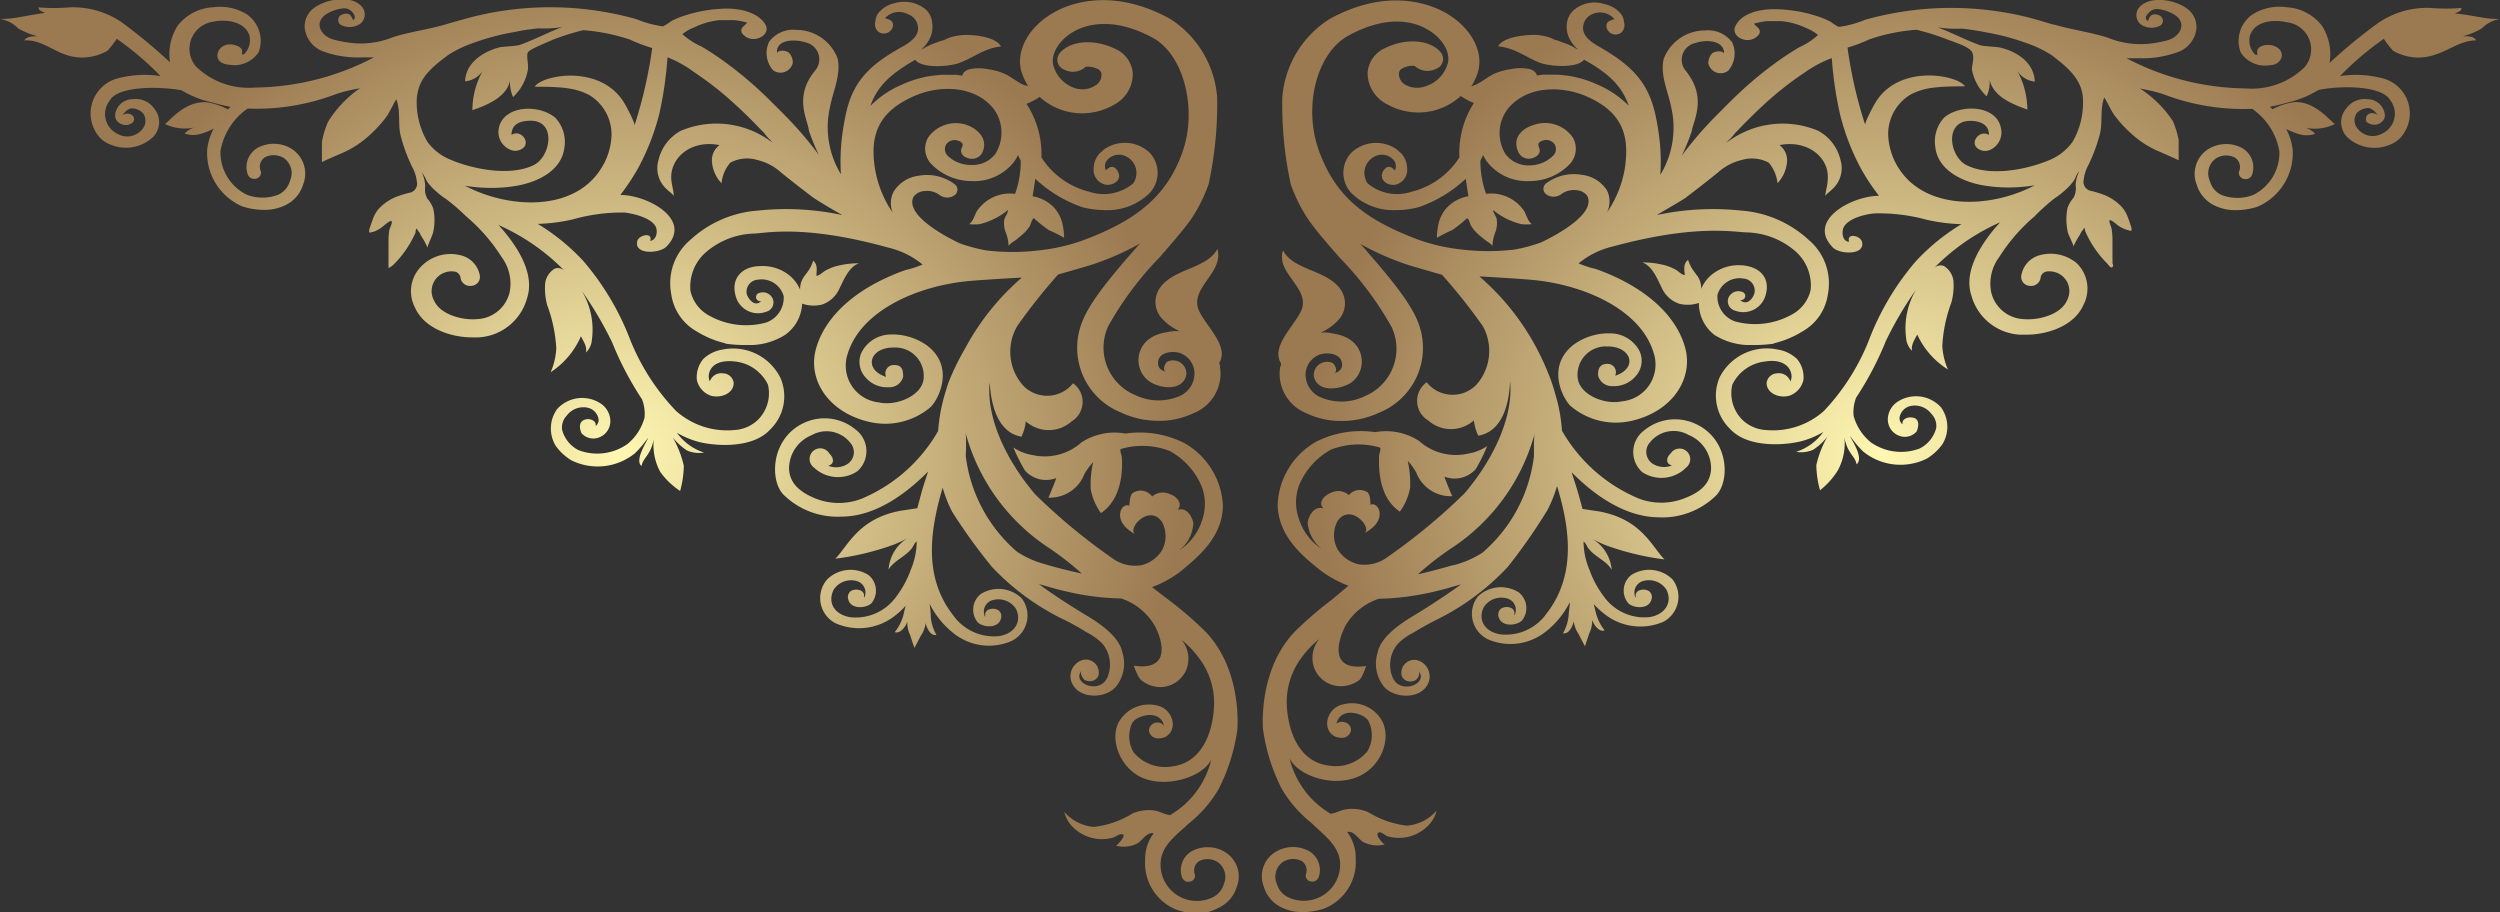 <svg xmlns="http://www.w3.org/2000/svg" xmlns:xlink="http://www.w3.org/1999/xlink" viewBox="0 0 176.44 64.39"><rect x="0" y="0" width="176.44" height="64.39" fill="#333333" stroke="none"/><defs><style>.cls-1{fill:url(#Neues_Verlaufsfeld_2);}.cls-2{fill:url(#Neues_Verlaufsfeld_2-2);}</style><radialGradient id="Neues_Verlaufsfeld_2" cx="132.74" cy="58.45" r="40.06" gradientTransform="translate(0 -20) scale(1 0.89)" gradientUnits="userSpaceOnUse"><stop offset="0" stop-color="#fff7b2"/><stop offset="1" stop-color="#9b7951"/></radialGradient><radialGradient id="Neues_Verlaufsfeld_2-2" cx="43.7" cy="58.45" r="40.06" xlink:href="#Neues_Verlaufsfeld_2"/></defs><title>ornament</title><g id="Ebene_2" data-name="Ebene 2"><g id="Ebene_1-2" data-name="Ebene 1"><path class="cls-1" d="M176.44,1.34a7.49,7.49,0,0,1-1.37-.12c-.62-.11-1.18-.21-1.81-.27.18-.11.5-.15.45-.39a13.1,13.1,0,0,1-2.18,0,6.1,6.1,0,0,0-3.7,1.07,37.48,37.48,0,0,0-3.42,2.81,3.71,3.71,0,0,0-.54-2.63A3.41,3.41,0,0,0,161.38.51,3.59,3.59,0,0,0,159,1a2.27,2.27,0,0,0-.85,2.72,2.05,2.05,0,0,0,2.06.88c.51,0,.88-.39.83-.78s-.52-.67-1-.65-.84.25-.72.62c0,.05,0,.08-.08.08h-.06l0,0h0a1.39,1.39,0,0,1-.38-1.38c.35-1,1.63-1.14,2.59-.92a1.93,1.93,0,0,1,1.26,3.17,5.33,5.33,0,0,1-4.16,1.5,18.49,18.49,0,0,1-8.41-2.13l.87,0a7.15,7.15,0,0,0,2.62-.39A2,2,0,0,0,155,2.13a1.59,1.59,0,0,0-.66-1.53c-.81-.61-2.58-.94-3.34-.1a.84.84,0,0,0,.1,1.23,1.34,1.34,0,0,0,1.25.13.41.41,0,0,0,0-.79.57.57,0,0,0-.5,0c-.06,0-.31.38-.2.41-.34-.09-.21-.39,0-.57a.75.75,0,0,1,.72-.26,2.77,2.77,0,0,1,1.2.46c.77.59.28,1.46-.55,1.72a9,9,0,0,1-1.06.22,6.05,6.05,0,0,1-3.17-.38c-1.22-.4-2.54-.56-3.8-.93-.14,0-1-.3-1.79-.5a22.45,22.45,0,0,0-11.58.16,7.28,7.28,0,0,1-1.85.5,3.68,3.68,0,0,1-.58-.37,6.72,6.72,0,0,0-.63-.28,9.83,9.83,0,0,0-2.78-.58c-1.67-.13-2.94.33-3.32,1.21-.16.37.1.78.58.9a1,1,0,0,0,1.12-.38c.16-.38-.2-.48-.37-.73a4.7,4.7,0,0,1,.94-.18c.35,0,.7,0,1,0a5.33,5.33,0,0,1,1.79.51,2.9,2.9,0,0,1,.79.47,5.14,5.14,0,0,1-1.35.88c-.44.26-.87.54-1.29.83a27.08,27.08,0,0,0-3.25,2.69c-.5.48-1,1-1.48,1.48a25.67,25.67,0,0,0-2.25,2.64,14.58,14.58,0,0,0,.7-1.71c.13-.8,1.1-2.37-.39-4.25a1.21,1.21,0,0,1,.68-2c.73-.26,2-.19,2,.74-.16-.23-.66-.16-.85,0a1,1,0,0,0-.26.72.89.89,0,0,0,1.4.5,1.86,1.86,0,0,0,.28-2,2.11,2.11,0,0,0-1.93-.84,3.11,3.11,0,0,0-2.9,2c-.28,1.15.33,2.35.54,3.48a6.39,6.39,0,0,1-.78,4.71,14.5,14.5,0,0,0-.23-3.64c-.44-2.58-1.43-3.89-4.1-5.41-.47-.27-1-.62-1.11-1.14A1.06,1.06,0,0,1,112.37,1a1.33,1.33,0,0,1,1.57.35,1.56,1.56,0,0,0-.42.17.41.41,0,0,0-.14.39.65.65,0,0,0,1.05.38.7.7,0,0,0,.19-.7,1.49,1.49,0,0,0-.11-.44,1.39,1.39,0,0,0-.27-.34,2,2,0,0,0-1-.52,2.25,2.25,0,0,0-2.21.46,1.43,1.43,0,0,0-.44.88,1.83,1.83,0,0,0,.19,1.12,2.66,2.66,0,0,0,.59.75,1.7,1.7,0,0,1-.3-.17,3.66,3.66,0,0,0-.33-.16c-.22-.11-.45-.16-.68-.26s-.26-.07-.37-.12a2.91,2.91,0,0,0-.34-.15,3.83,3.83,0,0,0-1-.18c-.8,0-2.25.15-2.62.81,1.24.12,2,.81,3,1.18.68.23,2.6.39,3.06-.24h0c1.8,1,2.68,1.88,3.16,3.25a7,7,0,0,0-2.23-1.5,7.75,7.75,0,0,0-2.09-.62l-.67-.07h-.33c-.1,0-.61,0-.75,0l-.43.06a.48.48,0,0,1,0-.09.77.77,0,0,0-.48-.36,3.22,3.22,0,0,0-1.35,0,4.36,4.36,0,0,0-1.15.32c-.5.24-.84.56-1.35.79l-.28.1a4.15,4.15,0,0,0,.44-.92c.51-1.51-.5-3.33-2.39-4.34-1.09-.58-4.06-1.69-8.05.51a7.19,7.19,0,0,0-3.34,5.53,26.46,26.46,0,0,0,.6,6.15,11.07,11.07,0,0,0,1.27,2.52c.52.75,1.34,1.69,2.22,2.69a23.31,23.31,0,0,1,3.63,4.86,3.62,3.62,0,0,1-1.9,4.87,3.75,3.75,0,0,1-3.18.05,1.75,1.75,0,0,1-1-1.54A1.53,1.53,0,0,1,93.21,25c.63-.16,1.48,0,1.51.71,0,.36-.21.55-.59.63.33-.07.1-.62-.08-.72a.94.94,0,0,0-1.33.91c.21,1.14,1.69,1,2.52.55a1.77,1.77,0,0,0,.74-.88,1.86,1.86,0,0,0-.28-1.85,2.12,2.12,0,0,0-.88-.62,3.35,3.35,0,0,0-.75-.19,2.39,2.39,0,0,0-.87-.06,3.78,3.78,0,0,0,1.35-1,1.73,1.73,0,0,0,0-2.14c-1-1.31-3.29-1.28-4-2.67C90,19.31,92.6,20.37,91.8,22c-.53,1.08-2.12,2.49-1.39,3.64,0,.08,0,.16-.06.25a3,3,0,0,0,1.84,3.27,5.63,5.63,0,0,0,2.49.55,6.2,6.2,0,0,0,2.66-.59,4.92,4.92,0,0,0,2.69-6.5c-.61-1.5-2.34-3.48-3.86-5.23L96,17.21a19.05,19.05,0,0,0,3.3,1.46c.28.1,2.18.64,2.47.72A40.81,40.81,0,0,1,104.64,23a3.6,3.6,0,0,1-.43,4.14,2.34,2.34,0,0,1-3.52-.16,1.61,1.61,0,0,0,.1,2.69,2.43,2.43,0,0,0,3.23,0,3.46,3.46,0,0,0,.31,1.08c2.3-.39,2.2-3.79,2.25-3.79.23,2.71-1.4,5.73-3.23,7.87a42.2,42.2,0,0,1-5.49,4.53,2.7,2.7,0,0,1-2,.46,2.38,2.38,0,0,1-1.46-1.05,2.12,2.12,0,0,1,0-2c.89-1.3,2.5.48,1.89.87.24-.16,1.22-.66,1.06-1.55-.05-.28-.3-.6-.63-.47,0-.2,0-.83-.3-.93a1,1,0,0,0-1.22.25,1.15,1.15,0,0,0-1.31-.14c-.32.12-.93.59-.49,1.09-.69-.25-1.09.65-1.11,1a2.64,2.64,0,0,0,1,1.86,4,4,0,0,1-1.65-2.23,3.44,3.44,0,0,1,.06-2.31,5.11,5.11,0,0,1,2.24-2.48,5.35,5.35,0,0,1,3.46-.14c.08.13-.06.42-.07.57,0,.44-.18,2.86,1.47,3.95a4.23,4.23,0,0,0,.72-1.67,7,7,0,0,0-.17-1.92,4.7,4.7,0,0,1,.6.82,2.6,2.6,0,0,0,2.55,1.68c-.12-.22-.5-1.19-.56-1.38a2,2,0,0,0,2.21-.53,12,12,0,0,0,.81-1.63,3.28,3.28,0,0,1-1.33.53,3.9,3.9,0,0,1-3.48-.89,4.28,4.28,0,0,0-3.1-.62,7,7,0,0,0-4.1.64,5.35,5.35,0,0,0-2.78,4.53c.08,2.23,1.8,3.6,3,4.57a7.9,7.9,0,0,0,2,1.1L94,42.32a25.79,25.79,0,0,0-2.63,2.27c-2.36,2.48-2.29,6.1-2.23,6.88a13.14,13.14,0,0,0,1.33,4.22,8.66,8.66,0,0,0,2.1,2.4c.84.83,1.86,1.53,2,2.68a2.56,2.56,0,0,1-3.64,2.56,1.48,1.48,0,0,1-.81-.94,1.27,1.27,0,0,1,.43-1.56,1.34,1.34,0,0,1,1.32-.06.78.78,0,0,1,.29.94.42.42,0,0,0,.35.5.48.48,0,0,0,.56-.31,1.54,1.54,0,0,0-.68-1.83,2.36,2.36,0,0,0-2.39.07,2,2,0,0,0-.8,2.45,2.36,2.36,0,0,0,1.28,1.47,3.28,3.28,0,0,0,1.28.31,4.93,4.93,0,0,0,1.67-.24,3.53,3.53,0,0,0,2.25-3.53,3,3,0,0,0-.6-1.88c.48-.11.79.51,1.14.71a2.17,2.17,0,0,0,1.52.17c-.07,0-.67-.6-.49-.8s.45.15.68.22a2.89,2.89,0,0,0,3-.9,2.32,2.32,0,0,0,.46-.91,3.11,3.11,0,0,1-2.09,1.06,6.61,6.61,0,0,1-2.73-.95,2.92,2.92,0,0,0-1.45-.22c-.5.06-.87.3-1.21.33a6.21,6.21,0,0,1-2.9-3.92c.58,1.22,3,2.07,4.8,1.32s2.45-2.93,1.63-4.12a2.44,2.44,0,0,0-2.64-1A1.39,1.39,0,0,0,93.67,51a1,1,0,0,0,.59,1,1.34,1.34,0,0,0,.45.07.62.62,0,0,0,.64-.56.58.58,0,0,0-.51-.55.56.56,0,0,0-.52.12l0,0c.3-1.25,1.92-.73,2.24-.23a2.2,2.2,0,0,1-.07,2.19,2.89,2.89,0,0,1-2.66,1c-2.17-.24-2.89-2.45-3-4.09a5.21,5.21,0,0,1,1-3.5,6.89,6.89,0,0,1,1.28-1.35,2.08,2.08,0,0,0-.31,2.16,2,2,0,0,0,2.1,1.15A2.16,2.16,0,0,0,95.93,48c.25-.21.47-1,.5-1-2.67.4-2-1.8-1.48-2.83a4.3,4.3,0,0,1,2.35-1.91,18.47,18.47,0,0,0,4.06-.54c.82-.19,1-.27,1.76-.48-1,.72-2,1.38-3,2-.64.39-2.62,1.47-2.89,2.81a2.61,2.61,0,0,0,.44,2.41c.7.82,2.5.93,3.08-.14a1.19,1.19,0,0,0-.62-1.69.91.91,0,0,0-1.23.84.57.57,0,0,0,.33.56.74.74,0,0,0,.71-.05c.2-.19.31-.48.16-.65.79.91-1.3,1.76-1.82.46a2.3,2.3,0,0,1,.38-2.36,4.28,4.28,0,0,1,1.09-.78c.48-.3,1-.58,1.49-.84A17.27,17.27,0,0,0,106.42,40a39.68,39.68,0,0,0,2.79-4,9.18,9.18,0,0,0,.68-1.7c.86,2.85,1.42,6.22-.74,9a3.51,3.51,0,0,1-3.26,1.47c-1.08-.17-1.62-1-1.17-1.92a1.47,1.47,0,0,1,1.62-.62.83.83,0,0,1,.62,1,.46.46,0,0,1-.08.19c0-.07,0-.16,0-.23a.42.42,0,0,0-.31-.31.77.77,0,0,0-.63.07.54.54,0,0,0-.17.6c.18.68,1.2.64,1.63.26a1.41,1.41,0,0,0-.21-2,2.35,2.35,0,0,0-2.9.3,2,2,0,0,0,.7,3,4,4,0,0,0,4.2-.61,6.15,6.15,0,0,0,1.6-2c0,.26-.06.57-.08.92a3.1,3.1,0,0,1-.4,1.27c.35.09.65-.37.76-.84a2,2,0,0,0,.35.91c.14.29.29.57.44.85h0c.1-.3.2-.59.3-.9a1.93,1.93,0,0,0,.2-.95c.18.45.55.86.89.73a3.23,3.23,0,0,1-.61-1.21c-.06-.24-.11-.45-.16-.65a4.91,4.91,0,0,0,.64.61,4.09,4.09,0,0,0,4.28.64,2,2,0,0,0,.63-3,2.36,2.36,0,0,0-2.9-.3,1.4,1.4,0,0,0-.21,2c.43.38,1.45.42,1.63-.26a.53.53,0,0,0-.17-.6.76.76,0,0,0-.63-.07.42.42,0,0,0-.31.31c0,.08,0,.16,0,.23a.47.47,0,0,1-.07-.19.84.84,0,0,1,.62-1,1.47,1.47,0,0,1,1.62.62c.45.9-.1,1.75-1.17,1.93a3.51,3.51,0,0,1-3.26-1.47,6.9,6.9,0,0,1-1-1.86,5.22,5.22,0,0,1-.42-2c.16.1.23.33.34.48.44.59,1.32.9,1.65,1.52A2.84,2.84,0,0,0,112.33,38a7.67,7.67,0,0,0,1,.48,18.81,18.81,0,0,0,4.14,1c-.91-.93-1.63-2.85-4.64-3.39l-1.14-.17s-.3-1.1-.37-1.33c-.13-.42-.27-.84-.4-1.26,1.52,1.54,3.7,3.15,6.11,3.18a5.42,5.42,0,0,0,4-1.46c1.08-.93,1.07-4-1.33-5.12a3.43,3.43,0,0,0-3.68.46,1.9,1.9,0,0,0-.12,2.93A2.46,2.46,0,0,0,119,33,.75.75,0,1,0,117.91,32c-.3.27-.39.73.09.85a1.51,1.51,0,0,1-1.36-.12,1,1,0,0,1-.2-1.5,2.13,2.13,0,0,1,2.72-.54,2.55,2.55,0,0,1,1.6,2.43c-.06.82-.5,1.5-1.76,2a4.47,4.47,0,0,1-3.33.07,11.23,11.23,0,0,1-5.43-4.79,12.32,12.32,0,0,0-.33-2.08c-.11-.4-.3-1.06-.4-1.34a18.38,18.38,0,0,0-1.15-2.57,17.47,17.47,0,0,0-3.95-4.9c.16,0,3.07.17,4,.27,3.72.42,7.43,2.21,8.3,5.13a2.61,2.61,0,0,1-2.21,3.41c-1.17.27-2.93-.4-3.14-1.56a2,2,0,0,1,2.09-2.31c1.69,0,2.18,1.53.54,2.07a.59.59,0,0,0-.54-.84c-.64,0-.68.49-.66.84a1,1,0,0,0,1,.73,2,2,0,0,0,1.64-.69,1.62,1.62,0,0,0,.3-1.74,2.32,2.32,0,0,0-2-1.29,4.19,4.19,0,0,0-2.66.79c-1.94,1.49-.82,3.73-.24,4.32a4.93,4.93,0,0,0,4.32,1.06c2.91-.66,4.36-3,3.79-5.13s-2.47-3.94-5.19-5.14q-.56-.25-1.14-.45a7.1,7.1,0,0,1-1.2-.39,5.85,5.85,0,0,1,2.4-1.19c5.52-1.5,8.21-1.08,9.39-1a5.45,5.45,0,0,1,3.45,1.28,3.21,3.21,0,0,1,1.14,2.77,2.62,2.62,0,0,1-1.35,1.76,5.33,5.33,0,0,1-4,.47,1.86,1.86,0,0,1-1.23-1.86,1.62,1.62,0,0,1,1.84-1.16.85.85,0,0,1,.76,1.08c-.13.37-.54.86-1,.43a.29.29,0,0,0,.14-.57.74.74,0,0,0-.75.13.68.68,0,0,0,.25,1.19,1.63,1.63,0,0,0,2.16-1.09c.38-1.32-.54-2.06-1.75-2.11a3,3,0,0,0-1.8.48,2.6,2.6,0,0,0-1,1.19,1.48,1.48,0,0,0-.2-.81c-.09-.15-.21-.28-.3-.42a2.68,2.68,0,0,1-.42-.82c-.36.28-.27.71-.23,1.07-.22,0-.44-.26-.63-.37a3.53,3.53,0,0,0-.71-.3,6.19,6.19,0,0,0-1.67-.22c.73.25,1.08,1.21,1.37,1.77a2.08,2.08,0,0,0,1.25,1.15,2.49,2.49,0,0,0,1.38-.06A2.83,2.83,0,0,0,121,23.64a4.73,4.73,0,0,0,2.28.71h.45l.05,0a9.41,9.41,0,0,0,1.5-.11h-.14a6.85,6.85,0,0,0,2.07-.85,3.58,3.58,0,0,0,1.8-2.66,4,4,0,0,0-1.35-3.79,7.87,7.87,0,0,0-4.8-2.08,18.85,18.85,0,0,0-5.94.32c1.08-.64,2-1.16,2.13-1.29.74-.56,1.47-1.13,2.19-1.71a3.77,3.77,0,0,1,1.69-.89,2.51,2.51,0,0,1,1.9.19,2.66,2.66,0,0,1,.62,1.45,2.49,2.49,0,0,0,.67-1.49,1.33,1.33,0,0,0-.53-1.2c2-.39,3.45.88,3.41,2.27,0,.57-.15.9-.18,1.34,0-.1.41-.4.49-.49a2,2,0,0,0,.59-2.05,3.16,3.16,0,0,0-1.58-2.08,6.48,6.48,0,0,0-6.26.69l-.24.14a3.82,3.82,0,0,0,.63-.66l.65-.67c.44-.44.88-.88,1.34-1.3a23.25,23.25,0,0,1,2.95-2.33,8.37,8.37,0,0,1,1.89-1,26.58,26.58,0,0,0,.59,4,16.45,16.45,0,0,0,1.47,3.8,15.52,15.52,0,0,0,1.27,1.92c-1.91,0-5.14,1.74-3.25,3.65.49.5,2.31.55,2.05-.41-.12-.44-1.1-.65-.91,0-.46,0-.54-.67-.39-1,.3-.64,1.52-.95,2.21-1a12.71,12.71,0,0,1,3.62.44,12.35,12.35,0,0,0,2.49.32,14.84,14.84,0,0,0-3.21,2.61,18.83,18.83,0,0,0-3.22,5.32A15.66,15.66,0,0,1,128.73,29a5.41,5.41,0,0,1-4.09,1.35,2.61,2.61,0,0,1-1.7-.75,2.65,2.65,0,0,1-.68-2.45,2.92,2.92,0,0,1,2.35-1.64c.8-.14,1.67.09,1.82.91a.84.84,0,0,1-.07.5.85.85,0,0,0-.93-.57.77.77,0,0,0-.75.67c0,.75.89,1.1,1.6.91a1.51,1.51,0,0,0,1-1.13,2,2,0,0,0-.46-1.47,2.55,2.55,0,0,0-1.36-.66,3.73,3.73,0,0,0-4.09,1.95,3.26,3.26,0,0,0,.72,3.64c1.37,1.51,4.38,1.11,5.28.81a6.27,6.27,0,0,0,1.31-.58,3.83,3.83,0,0,1-1.92,1.4,2.12,2.12,0,0,0,1.21-.15,4.2,4.2,0,0,0,1-.92,7.25,7.25,0,0,0-.78,2,6.94,6.94,0,0,0,.26,1.78,5.33,5.33,0,0,0,1.26-1.41,4,4,0,0,0,.46-2.32c.22,1.17.75,1.28.86,1.9.56-.44-.42-1.83-.47-2l.27.35a6.86,6.86,0,0,0,.68.76,4.18,4.18,0,0,0,4.49.48,3.78,3.78,0,0,0,1.08-1,2.34,2.34,0,0,0-.09-2.61,2.38,2.38,0,0,0-3.12-.36,1.52,1.52,0,0,0-.63,1.09,1.23,1.23,0,0,0,.87,1.3,1.1,1.1,0,0,0,1.15-.32c.06-.1.4-1-.42-1a.66.66,0,0,0-.5.19.33.33,0,0,0-.07.2.19.19,0,0,0,0,.1l0,0a.57.57,0,0,1-.21-.46,1,1,0,0,1,.75-.83,1.46,1.46,0,0,1,1.5.55,1.21,1.21,0,0,1,.34,1,2.25,2.25,0,0,1-1.16,1.44,3.71,3.71,0,0,1-3.45-.43,3.64,3.64,0,0,1-1.22-1.87,2.82,2.82,0,0,1,.18-1.29,22.71,22.71,0,0,0,2.1-4,25.39,25.39,0,0,1,2.15-3.65h0a5.3,5.3,0,0,0-.72,3.47,1.35,1.35,0,0,0,.42.88c-.1-.4.18-.79.36-1.15a5.73,5.73,0,0,0,2.17,2.47,4.75,4.75,0,0,1-.4-1.68,10.32,10.32,0,0,1,.64-3.05,4.39,4.39,0,0,0,.14-1.58,1.44,1.44,0,0,0-.67-1,.67.67,0,0,0-.74.2h0a15,15,0,0,1,4.71-3.28l-.34.38c-1.55,1.85-2.12,3.46-1.69,4.78a3.77,3.77,0,0,0,3.41,2.77l.48,0c1.57,0,3.38-.67,4-2.06a2.49,2.49,0,0,0-.47-3A2.88,2.88,0,0,0,144,18a1.79,1.79,0,0,0-1.35,1.48.63.63,0,0,0,.58.69.68.68,0,0,0,.78-.51.52.52,0,0,1,.39-.49,1.43,1.43,0,0,1,1.25.4,1.39,1.39,0,0,1,.21,1.67c-.42.93-1.93,1.39-3.09,1.28a2.46,2.46,0,0,1-2.24-1.9,3.13,3.13,0,0,1,.57-2.48,12.45,12.45,0,0,1,2.48-2.86A14.23,14.23,0,0,1,145,14a5.78,5.78,0,0,0,.75-.58,4,4,0,0,0,.62-.68c.13-.21.19-.48.37-.65a2.48,2.48,0,0,0-.25,1,1.38,1.38,0,0,1-.15.87,2.2,2.2,0,0,0-.42.71,4,4,0,0,0,0,1.62c0,.22.46,1,.41,1.12a5.23,5.23,0,0,1,.46-.84,1.57,1.57,0,0,1,.13-.24.79.79,0,0,0,.17-.26c.05.05.06.21.09.28a7.44,7.44,0,0,0,1.57,2.28c.07.08.24.34.34.21s0-.21,0-.28a2.59,2.59,0,0,0,0-.27c0-.48,0-1,0-1.43a5,5,0,0,0-.06-.7c0-.1-.24-.58-.13-.62s.52.33.62.4a2.34,2.34,0,0,0,.61.29c.1,0,.28.13.31,0a1,1,0,0,0-.09-.39c-.05-.17-.11-.33-.17-.49a2.25,2.25,0,0,0-.51-.83l-.21-.19a3.44,3.44,0,0,0-1-.59,7.88,7.88,0,0,0-.85-.26.65.65,0,0,1-.55-.79,2.73,2.73,0,0,1,.31-1,11.6,11.6,0,0,0,.82-2.19c.23-.85,0-1.79.32-2.62.26.4.43.84.7,1.23a8.39,8.39,0,0,0,1.1,1.22,6.86,6.86,0,0,0,2.16,1.4c.43.19.87.38,1.29.58,0,0,0-1.29,0-1.44a6.42,6.42,0,0,0-.41-1.33A8,8,0,0,0,151,6.23c.11.06.86.13,1.77.45a15.72,15.72,0,0,0,6.18,1,4.58,4.58,0,0,1,1.92,3,3.32,3.32,0,0,1-1.85,3.08,3.12,3.12,0,0,1-2.23,0,1.5,1.5,0,0,1-.83-1,1.29,1.29,0,0,1,.43-1.58,1.37,1.37,0,0,1,1.34-.06.8.8,0,0,1,.29,1,.43.43,0,0,0,.36.51.48.48,0,0,0,.57-.32,1.57,1.57,0,0,0-.69-1.85,2.4,2.4,0,0,0-2.42.07,2.07,2.07,0,0,0-.81,2.49,2.39,2.39,0,0,0,1.3,1.5,3.3,3.3,0,0,0,1.3.31,5,5,0,0,0,1.69-.24,4.11,4.11,0,0,0,2.49-4,4.14,4.14,0,0,0-.46-1.49,4.8,4.8,0,0,0,1,.39,1.73,1.73,0,0,0,1.05-.05,1.58,1.58,0,0,0-.68-.42,3.21,3.21,0,0,0,2.07-.27c-.38-.24-1.43-1.65-2.91-1.54a4.77,4.77,0,0,0-1.5.5l-.18-.18c.57-.1,1-.22,1.27-.3a7.26,7.26,0,0,0,2.16-.88c1.52-.32,4.48-.33,5.07.73a1.55,1.55,0,0,1-.58,2.35,1.36,1.36,0,0,1-1.87-.57.92.92,0,0,1,.09-.89,1.13,1.13,0,0,1,.87-.34,1.11,1.11,0,0,1,.58.48c-.27-.22-.73-.14-.79.16s0,.37.28.48a.79.79,0,0,0,.85-.18.64.64,0,0,0,.19-.42A1.24,1.24,0,0,0,167.08,7a1.6,1.6,0,0,0-1.54.72,1.49,1.49,0,0,0,.16,2,2.81,2.81,0,0,0,3,.48,2,2,0,0,0,.76-.53,2.56,2.56,0,0,0-1.22-4.12,7.43,7.43,0,0,0-3.09-.18,21.22,21.22,0,0,1,3.09-2.63,8,8,0,0,0,.64.83,3.54,3.54,0,0,0,3,.28c1-.31,1.8-1,2.88-1-.19-.32-.62-.29-.94-.29A5.25,5.25,0,0,0,175.16,2,2.3,2.3,0,0,1,176.44,1.34ZM108.26,32.19A10.61,10.61,0,0,1,104.63,39a6.87,6.87,0,0,1-2,.88c-.15,0-1.07.32-2.56.65a21.16,21.16,0,0,1,2.35-1.83,14.1,14.1,0,0,0,5.89-8.09C108.23,31,108.27,32,108.26,32.19Zm6.47-20.7A7.76,7.76,0,0,1,113.41,15a1.77,1.77,0,0,0,0-1.57,2.43,2.43,0,0,0-1.76-1.09,3.26,3.26,0,0,0-2.5.58.48.48,0,0,0,0,.81.9.9,0,0,0,1,0,1.5,1.5,0,0,1,1.16-.3,1,1,0,0,1,.71.39c.62,1.21-1.95,2.67-3.26,3.29a11.22,11.22,0,0,1-1.86.5,15.48,15.48,0,0,1-3.74,0,13.42,13.42,0,0,1-3-.67c-3.89-1.45-5.92-3.12-7.07-6.29s-.13-6.92,2.05-8.12c2.75-1.52,4.63-1,5.51-.5,1.12.59,1.78,1.69,1.51,2.5a2.34,2.34,0,0,1-1.56,1.56A1.72,1.72,0,0,1,99.21,6a.89.89,0,0,1-.48-.78.43.43,0,0,1,.2-.37,1.54,1.54,0,0,1,.91-.2,1.33,1.33,0,0,0,1.51.21.74.74,0,0,0,.31-1.19c-.76-.88-2.45-1-3.92-.27a2.06,2.06,0,0,0-1.22,1.74,2.47,2.47,0,0,0,1.36,2.21,4.48,4.48,0,0,0,3.4.43,4.42,4.42,0,0,0,1.81-1,5.86,5.86,0,0,0,.67.38l.26.11A6.5,6.5,0,0,0,103,11.11a5.61,5.61,0,0,1-3.37,2.42,3.24,3.24,0,0,1-3.11-.59,1.3,1.3,0,0,1,.79-2,1.1,1.1,0,0,1,1.14.48.78.78,0,0,1,0,.61s-.22-.21-.27-.22a.37.37,0,0,0-.31,0,.77.77,0,0,0-.35.57c0,.57.77.85,1.25.54a1.06,1.06,0,0,0,.54-1.07,1.65,1.65,0,0,0-.39-1c-.13-.12-.28-.25-.42-.36a2.55,2.55,0,0,0-3.13.29,2.08,2.08,0,0,0,0,2.84,4.23,4.23,0,0,0,3.13,1.21,6.53,6.53,0,0,0,1.63-.21,9.26,9.26,0,0,0,3.31-2c.08.41.12.82.2,1.23a2.72,2.72,0,0,0-1.51.79,2.52,2.52,0,0,0-.63,1.29,4.62,4.62,0,0,0-.09.85c.35-.19.71-.38,1.08-.54a9.72,9.72,0,0,0,1.05-.84c.16.08.2.41.29.55a2.47,2.47,0,0,0,.43.52c.16.16.35.3.52.44s.53.33.55.47a2.86,2.86,0,0,1,.23-1.06,1.86,1.86,0,0,0,.08-.77c0-.26-.25-.48-.27-.73a5.05,5.05,0,0,0,2,1,3.65,3.65,0,0,0,.74,0c-.28-.2-.37-.62-.53-.91a2.81,2.81,0,0,0-2.7-1.23,6.83,6.83,0,0,1-.4-2.34c.07-.13.13-.27.19-.4a2.8,2.8,0,0,0,.26.45,3.56,3.56,0,0,0,3,1.39h0a3.94,3.94,0,0,0,2.85-1.19A1.59,1.59,0,0,0,111,9.7a2.39,2.39,0,0,0-2.79-.87c-.89.28-1.54,1-1,2a.82.82,0,0,0,1,.31c.38-.12.56-.45.4-.74,0-.08-.18-.33.25-.47a.73.73,0,0,1,.86.25.66.66,0,0,1-.11.81,2.35,2.35,0,0,1-1.63.68h0a2,2,0,0,1-1.73-.8,2.82,2.82,0,0,1,.19-3.22c1.41-1.67,3.9-1.59,5.62-.81C114.17,7.79,115,9.2,114.72,11.49ZM146.28,10a3.73,3.73,0,0,1-1.58,1.27c-1.6.7-4.28,1.22-5.92.38-1.18-.6-1.59-3.08.24-3.12.76,0,1.36.27,1.35,1-.58-.39-1.27.38-.9.85a.87.87,0,0,0,1,.19A1.35,1.35,0,0,0,141.21,9c-.35-1.62-2.89-1.66-4-.7a2.48,2.48,0,0,0-.62,2.1c.17,1.51,1.71,2.36,3.25,2.66a10.29,10.29,0,0,0,1.83.17h.05a11.57,11.57,0,0,0,1.88-.15c-3.13,1.65-7.67,1.78-9.58-1.18a4.69,4.69,0,0,1-.76-2.38,3.25,3.25,0,0,1,1.57-2.84c.95-.5,1.81-.58,3.85-.59-.54-.81-4.66-1.6-6.32,1.15-.1.16-.83,1.5-.71,1.61a31.63,31.63,0,0,1-1.26-5.49,11.17,11.17,0,0,0,1.56-.59,13.23,13.23,0,0,1,3.31-.67,17.34,17.34,0,0,1,2.16.68c.43.17,1.54.5,1.75.88s0,.88,0,1.25a3.53,3.53,0,0,0,.5,1.25,4,4,0,0,0,.54.64,2.44,2.44,0,0,0,.21-1.19c.23,1.24,1.74,1.79,2.66,2.12A5.7,5.7,0,0,0,142.37,5a1.68,1.68,0,0,0,1.24.76c-.09-1.85-2.22-2.37-2.54-2.42s-1.09-.07-1.32-.15c-1-.35-2-.89-3-1.26a8.23,8.23,0,0,0,1.68.09,15.07,15.07,0,0,1,1.66.25,17,17,0,0,1,3.15.85,7.85,7.85,0,0,1,1.58.79c1,.77,2,1.56,2.17,2.84A5.52,5.52,0,0,1,146.28,10Z"/><path class="cls-2" d="M1.28,2a5.23,5.23,0,0,0,1.37.56c-.32,0-.75,0-.94.29,1.09-.06,1.92.65,2.89,1a3.54,3.54,0,0,0,3-.28,8.63,8.63,0,0,0,.64-.83,21.21,21.21,0,0,1,3.09,2.63,7.43,7.43,0,0,0-3.09.18A2.56,2.56,0,0,0,7,9.66a1.94,1.94,0,0,0,.76.53,2.81,2.81,0,0,0,3-.48,1.49,1.49,0,0,0,.16-2A1.6,1.6,0,0,0,9.36,7,1.24,1.24,0,0,0,8.12,8.17a.63.63,0,0,0,.19.42.8.8,0,0,0,.85.18c.26-.11.33-.24.28-.48s-.52-.38-.79-.16a1.1,1.1,0,0,1,.58-.48A1.12,1.12,0,0,1,10.1,8a.91.91,0,0,1,.09.89,1.36,1.36,0,0,1-1.87.57A1.55,1.55,0,0,1,7.74,7.1c.59-1.06,3.55-1,5.07-.73A7.27,7.27,0,0,0,15,7.24c.28.07.7.2,1.27.3l-.18.18a4.75,4.75,0,0,0-1.5-.5C13.07,7.1,12,8.51,11.64,8.75A3.21,3.21,0,0,0,13.71,9a1.58,1.58,0,0,0-.68.42,1.73,1.73,0,0,0,1.05.05,4.82,4.82,0,0,0,1-.39,4.1,4.1,0,0,0-.46,1.49,4.11,4.11,0,0,0,2.49,4,5,5,0,0,0,1.69.24,3.28,3.28,0,0,0,1.3-.31,2.39,2.39,0,0,0,1.3-1.5,2.07,2.07,0,0,0-.81-2.49,2.4,2.4,0,0,0-2.42-.07,1.56,1.56,0,0,0-.69,1.85.48.48,0,0,0,.57.32.43.43,0,0,0,.36-.51.79.79,0,0,1,.29-1,1.36,1.36,0,0,1,1.34.06,1.29,1.29,0,0,1,.43,1.58,1.51,1.51,0,0,1-.83,1,3.11,3.11,0,0,1-2.23,0,3.33,3.33,0,0,1-1.85-3.08,4.58,4.58,0,0,1,1.92-3,15.72,15.72,0,0,0,6.18-1c.91-.32,1.66-.39,1.77-.45a8,8,0,0,0-2.28,2.39A6.54,6.54,0,0,0,22.72,10c0,.15,0,1.44,0,1.44.42-.21.86-.39,1.29-.58a6.88,6.88,0,0,0,2.16-1.4,8.55,8.55,0,0,0,1.1-1.22c.27-.39.45-.83.7-1.23.33.83.09,1.77.32,2.62a11.54,11.54,0,0,0,.82,2.19,2.74,2.74,0,0,1,.31,1,.65.65,0,0,1-.55.79,7.78,7.78,0,0,0-.85.26,3.43,3.43,0,0,0-1,.59l-.21.19a2.23,2.23,0,0,0-.5.83c-.06.16-.12.33-.17.49a1,1,0,0,0-.09.39c0,.12.21,0,.31,0A2.28,2.28,0,0,0,27,16c.09-.07.49-.44.62-.4s-.12.52-.14.62a4.71,4.71,0,0,0-.06.7c0,.48,0,1,0,1.43a2.33,2.33,0,0,0,0,.27c0,.07,0,.23,0,.28s.27-.14.34-.21a7.4,7.4,0,0,0,1.57-2.28c0-.07,0-.23.09-.28a.82.82,0,0,0,.17.26,1.56,1.56,0,0,1,.12.24,5.17,5.17,0,0,1,.46.84c0-.14.38-.9.41-1.12a3.94,3.94,0,0,0,0-1.62,2.15,2.15,0,0,0-.42-.71,1.39,1.39,0,0,1-.15-.87,2.52,2.52,0,0,0-.25-1,3,3,0,0,1,.37.65,4,4,0,0,0,.62.68,5.71,5.71,0,0,0,.75.58,14.11,14.11,0,0,1,1.41,1.22,12.48,12.48,0,0,1,2.49,2.86,3.14,3.14,0,0,1,.57,2.48,2.47,2.47,0,0,1-2.24,1.9c-1.16.11-2.66-.35-3.08-1.28a1.39,1.39,0,0,1,.21-1.67,1.43,1.43,0,0,1,1.25-.4.52.52,0,0,1,.4.49.68.68,0,0,0,.78.51.63.63,0,0,0,.58-.69A1.79,1.79,0,0,0,32.44,18a2.88,2.88,0,0,0-2.66.75,2.49,2.49,0,0,0-.47,3c.63,1.39,2.44,2.06,4,2.06l.48,0a3.77,3.77,0,0,0,3.41-2.77c.43-1.33-.13-2.93-1.68-4.78l-.34-.38a15,15,0,0,1,4.71,3.28h0a.67.67,0,0,0-.74-.2,1.43,1.43,0,0,0-.67,1,4.46,4.46,0,0,0,.14,1.58,10.26,10.26,0,0,1,.64,3.05,4.74,4.74,0,0,1-.4,1.68A5.74,5.74,0,0,0,41,23.73c.17.35.46.74.35,1.15a1.35,1.35,0,0,0,.42-.88,5.29,5.29,0,0,0-.71-3.47h0a25.59,25.59,0,0,1,2.15,3.65,22.5,22.5,0,0,0,2.1,4,2.83,2.83,0,0,1,.18,1.29,3.64,3.64,0,0,1-1.21,1.87,3.71,3.71,0,0,1-3.45.43,2.25,2.25,0,0,1-1.16-1.44,1.21,1.21,0,0,1,.33-1,1.46,1.46,0,0,1,1.5-.55,1,1,0,0,1,.75.83.57.57,0,0,1-.21.46l0,0a.17.17,0,0,0,0-.1.32.32,0,0,0-.07-.2.66.66,0,0,0-.5-.19c-.82.07-.48.92-.42,1a1.1,1.1,0,0,0,1.15.32,1.23,1.23,0,0,0,.87-1.3,1.52,1.52,0,0,0-.63-1.09,2.38,2.38,0,0,0-3.12.36,2.35,2.35,0,0,0-.09,2.61,3.77,3.77,0,0,0,1.08,1,4.18,4.18,0,0,0,4.49-.48,6.94,6.94,0,0,0,.68-.76l.27-.35c-.06.21-1,1.61-.47,2,.11-.62.64-.73.86-1.9a4,4,0,0,0,.46,2.32A5.36,5.36,0,0,0,48,34.65a6.89,6.89,0,0,0,.26-1.78,7.29,7.29,0,0,0-.78-2,4.19,4.19,0,0,0,1,.92,2.13,2.13,0,0,0,1.21.15,3.81,3.81,0,0,1-1.92-1.4,6.19,6.19,0,0,0,1.31.58c.9.3,3.9.7,5.28-.81a3.26,3.26,0,0,0,.72-3.64A3.73,3.73,0,0,0,51,24.67a2.55,2.55,0,0,0-1.36.66,2,2,0,0,0-.46,1.47,1.51,1.51,0,0,0,1,1.13c.7.19,1.61-.16,1.6-.91a.77.77,0,0,0-.75-.67.84.84,0,0,0-.93.57.84.84,0,0,1-.07-.5c.15-.82,1-1,1.82-.91a2.92,2.92,0,0,1,2.35,1.64,2.65,2.65,0,0,1-.68,2.45,2.6,2.6,0,0,1-1.7.75A5.42,5.42,0,0,1,47.71,29a15.68,15.68,0,0,1-3.33-5.27,18.83,18.83,0,0,0-3.22-5.32,14.85,14.85,0,0,0-3.21-2.61,12.38,12.38,0,0,0,2.49-.32A12.68,12.68,0,0,1,44.07,15c.7.08,1.91.39,2.21,1,.15.31.07.94-.39,1,.2-.64-.79-.42-.91,0-.26,1,1.56.9,2.05.41,1.89-1.91-1.34-3.66-3.25-3.65a15.52,15.52,0,0,0,1.27-1.92,16.58,16.58,0,0,0,1.48-3.8,26.7,26.7,0,0,0,.58-4A8.38,8.38,0,0,1,49,5.1a23.24,23.24,0,0,1,2.95,2.33c.46.42.91.86,1.34,1.3l.65.67a3.77,3.77,0,0,0,.62.66l-.24-.14a6.48,6.48,0,0,0-6.27-.69,3.16,3.16,0,0,0-1.58,2.08,2,2,0,0,0,.59,2.05c.08.09.49.38.49.49,0-.44-.16-.77-.18-1.34,0-1.39,1.38-2.66,3.41-2.27a1.32,1.32,0,0,0-.53,1.2,2.47,2.47,0,0,0,.67,1.49,2.65,2.65,0,0,1,.62-1.45,2.51,2.51,0,0,1,1.9-.19,3.76,3.76,0,0,1,1.69.89c.72.58,1.45,1.15,2.19,1.71.18.14,1,.65,2.13,1.29a18.84,18.84,0,0,0-5.94-.32,7.87,7.87,0,0,0-4.8,2.08,4,4,0,0,0-1.34,3.79,3.58,3.58,0,0,0,1.8,2.66,6.82,6.82,0,0,0,2.07.85h-.13a9.38,9.38,0,0,0,1.5.11l.06,0h.45a4.72,4.72,0,0,0,2.28-.71,2.83,2.83,0,0,0,1.21-2.21A2.5,2.5,0,0,0,58,21.5a2.08,2.08,0,0,0,1.25-1.15c.29-.56.65-1.52,1.38-1.77a6.2,6.2,0,0,0-1.67.22,3.58,3.58,0,0,0-.71.3c-.19.11-.4.34-.63.37,0-.36.12-.79-.23-1.07a2.66,2.66,0,0,1-.42.82c-.1.14-.21.27-.3.42a1.49,1.49,0,0,0-.2.81,2.61,2.61,0,0,0-1-1.19,3,3,0,0,0-1.8-.48c-1.21,0-2.12.79-1.75,2.11A1.63,1.63,0,0,0,54.08,22a.68.68,0,0,0,.25-1.19.74.74,0,0,0-.75-.13.29.29,0,0,0,.14.57c-.43.42-.83-.06-1-.43a.85.85,0,0,1,.76-1.08,1.62,1.62,0,0,1,1.83,1.16,1.86,1.86,0,0,1-1.23,1.86,5.33,5.33,0,0,1-4-.47,2.62,2.62,0,0,1-1.35-1.76,3.21,3.21,0,0,1,1.14-2.77,5.46,5.46,0,0,1,3.45-1.28c1.18-.11,3.87-.53,9.39,1a5.85,5.85,0,0,1,2.4,1.19,7.08,7.08,0,0,1-1.2.39q-.58.2-1.14.45c-2.72,1.2-4.61,3-5.19,5.14s.87,4.47,3.79,5.13a4.93,4.93,0,0,0,4.32-1.06c.58-.59,1.69-2.83-.24-4.32a4.2,4.2,0,0,0-2.66-.79,2.32,2.32,0,0,0-2,1.29,1.62,1.62,0,0,0,.3,1.74,2,2,0,0,0,1.65.69,1,1,0,0,0,1-.73c0-.35,0-.86-.66-.84a.59.59,0,0,0-.54.84c-1.64-.53-1.16-2.1.54-2.07a2,2,0,0,1,2.09,2.31c-.21,1.16-2,1.83-3.14,1.56a2.61,2.61,0,0,1-2.21-3.41c.87-2.91,4.57-4.71,8.3-5.13.9-.1,3.8-.26,4-.27a17.45,17.45,0,0,0-3.95,4.9A18.14,18.14,0,0,0,66.94,27c-.1.28-.3.94-.4,1.34a12.31,12.31,0,0,0-.33,2.08,11.23,11.23,0,0,1-5.43,4.79,4.47,4.47,0,0,1-3.33-.07c-1.26-.54-1.7-1.21-1.76-2a2.55,2.55,0,0,1,1.6-2.43,2.13,2.13,0,0,1,2.72.54,1,1,0,0,1-.2,1.5,1.5,1.5,0,0,1-1.36.12c.48-.12.39-.57.09-.85A.75.75,0,1,0,57.45,33a2.46,2.46,0,0,0,3.07.25,1.9,1.9,0,0,0-.13-2.93,3.43,3.43,0,0,0-3.68-.46C54.32,31,54.31,34.09,55.39,35a5.42,5.42,0,0,0,4,1.46c2.4,0,4.59-1.64,6.11-3.18-.13.42-.28.84-.4,1.26-.07.23-.36,1.33-.36,1.33l-1.14.17c-3,.54-3.74,2.46-4.64,3.39a18.78,18.78,0,0,0,4.14-1,7.67,7.67,0,0,0,1-.48,2.83,2.83,0,0,0-1.39,2.26c.33-.62,1.21-.93,1.65-1.52.11-.15.18-.38.34-.48a5.28,5.28,0,0,1-.42,2,6.93,6.93,0,0,1-1,1.86A3.52,3.52,0,0,1,60,43.56c-1.08-.18-1.62-1-1.17-1.93A1.47,1.47,0,0,1,60.44,41a.84.84,0,0,1,.62,1,.48.48,0,0,1-.08.19c0-.07,0-.16,0-.23a.42.42,0,0,0-.31-.31.77.77,0,0,0-.63.07.54.54,0,0,0-.17.6c.18.68,1.2.64,1.63.26a1.41,1.41,0,0,0-.21-2,2.36,2.36,0,0,0-2.9.3A2,2,0,0,0,59,44a4.1,4.1,0,0,0,4.28-.64,4.9,4.9,0,0,0,.64-.61c-.05.19-.11.41-.16.65a3.21,3.21,0,0,1-.61,1.21c.33.13.71-.27.89-.73a1.91,1.91,0,0,0,.2.95c.09.3.19.6.3.9h0l.44-.85a2,2,0,0,0,.35-.91c.1.47.4.93.76.84a3.1,3.1,0,0,1-.4-1.27c0-.36-.05-.66-.08-.92a6.13,6.13,0,0,0,1.6,2,4,4,0,0,0,4.2.61,2,2,0,0,0,.7-3,2.35,2.35,0,0,0-2.9-.3,1.41,1.41,0,0,0-.2,2c.43.38,1.45.42,1.63-.26a.54.54,0,0,0-.17-.6.78.78,0,0,0-.63-.07.42.42,0,0,0-.31.31c0,.08,0,.16,0,.23a.45.45,0,0,1-.07-.19.83.83,0,0,1,.62-1,1.47,1.47,0,0,1,1.62.62c.45.9-.1,1.75-1.17,1.92a3.51,3.51,0,0,1-3.26-1.47c-2.16-2.75-1.59-6.12-.74-9a9.12,9.12,0,0,0,.67,1.7A39.83,39.83,0,0,0,70,40a17.25,17.25,0,0,0,5.21,3.79c.52.26,1,.54,1.49.84a4.26,4.26,0,0,1,1.09.78,2.3,2.3,0,0,1,.38,2.36c-.52,1.3-2.61.45-1.82-.46-.15.17,0,.46.16.65a.74.74,0,0,0,.71.05.57.57,0,0,0,.33-.56.91.91,0,0,0-1.23-.84,1.19,1.19,0,0,0-.62,1.69c.58,1.07,2.38,1,3.08.14a2.61,2.61,0,0,0,.43-2.41c-.27-1.34-2.25-2.42-2.89-2.81-1-.62-2.05-1.29-3-2,.76.21.94.29,1.76.48a18.47,18.47,0,0,0,4.06.54,4.3,4.3,0,0,1,2.35,1.91c.55,1,1.2,3.23-1.47,2.83,0,0,.26.79.5,1a2.15,2.15,0,0,0,1.08.49,2,2,0,0,0,2.1-1.15,2.08,2.08,0,0,0-.31-2.16,6.83,6.83,0,0,1,1.28,1.35,5.22,5.22,0,0,1,1,3.5c-.1,1.64-.82,3.85-3,4.09a2.9,2.9,0,0,1-2.66-1A2.21,2.21,0,0,1,79.92,51c.32-.5,1.94-1,2.24.23l0,0A.56.56,0,0,0,81.6,51a.58.58,0,0,0-.51.55.62.62,0,0,0,.64.56,1.34,1.34,0,0,0,.45-.07,1,1,0,0,0,.59-1,1.4,1.4,0,0,0-1.07-1.24,2.44,2.44,0,0,0-2.64,1c-.83,1.19-.09,3.42,1.63,4.12s4.22-.1,4.8-1.32a6.2,6.2,0,0,1-2.9,3.92c-.34,0-.71-.27-1.21-.33a2.91,2.91,0,0,0-1.45.22,6.61,6.61,0,0,1-2.73.95,3.11,3.11,0,0,1-2.09-1.06,2.34,2.34,0,0,0,.46.91,2.89,2.89,0,0,0,3,.9c.22-.07.44-.3.68-.22s-.42.79-.49.8a2.17,2.17,0,0,0,1.52-.17c.35-.2.66-.82,1.14-.71a3,3,0,0,0-.6,1.88,3.54,3.54,0,0,0,2.25,3.53,4.93,4.93,0,0,0,1.67.24A3.27,3.27,0,0,0,86,64.07a2.35,2.35,0,0,0,1.28-1.47,2,2,0,0,0-.8-2.45,2.35,2.35,0,0,0-2.38-.07,1.54,1.54,0,0,0-.68,1.83.47.47,0,0,0,.56.31.42.42,0,0,0,.35-.5.79.79,0,0,1,.29-.94,1.34,1.34,0,0,1,1.32.06,1.28,1.28,0,0,1,.43,1.56,1.48,1.48,0,0,1-.81.94,2.56,2.56,0,0,1-3.64-2.56c.1-1.15,1.12-1.85,2-2.68A8.69,8.69,0,0,0,86,55.7a13.17,13.17,0,0,0,1.33-4.22c.05-.79.13-4.4-2.23-6.88a25.8,25.8,0,0,0-2.63-2.27l-1.16-.89a8,8,0,0,0,2-1.1c1.19-1,2.91-2.34,3-4.57a5.35,5.35,0,0,0-2.78-4.53,7,7,0,0,0-4.1-.64,4.28,4.28,0,0,0-3.1.62,3.91,3.91,0,0,1-3.48.89,3.28,3.28,0,0,1-1.33-.53,11.87,11.87,0,0,0,.82,1.63,2,2,0,0,0,2.21.53c-.06.19-.45,1.16-.56,1.38a2.6,2.6,0,0,0,2.55-1.68,4.61,4.61,0,0,1,.61-.82,7,7,0,0,0-.17,1.92,4.22,4.22,0,0,0,.72,1.67c1.65-1.09,1.51-3.5,1.47-3.95,0-.15-.16-.44-.07-.57a5.35,5.35,0,0,1,3.46.14,5.11,5.11,0,0,1,2.24,2.48,3.44,3.44,0,0,1,.07,2.31,4,4,0,0,1-1.65,2.23,2.64,2.64,0,0,0,1-1.86c0-.36-.41-1.26-1.11-1,.43-.5-.17-1-.49-1.09a1.16,1.16,0,0,0-1.31.14A1,1,0,0,0,80,34.76c-.26.1-.28.73-.3.93-.33-.13-.58.19-.63.47-.16.89.82,1.4,1.05,1.55-.6-.4,1-2.18,1.89-.87a2.12,2.12,0,0,1,0,2,2.38,2.38,0,0,1-1.46,1.05,2.7,2.7,0,0,1-2-.46,42.12,42.12,0,0,1-5.48-4.53c-1.83-2.14-3.46-5.16-3.23-7.87.06,0,0,3.4,2.25,3.79a3.44,3.44,0,0,0,.31-1.08,2.43,2.43,0,0,0,3.23,0,1.61,1.61,0,0,0,.1-2.69,2.34,2.34,0,0,1-3.52.16A3.59,3.59,0,0,1,71.8,23a41.38,41.38,0,0,1,2.88-3.63c.29-.08,2.19-.62,2.47-.72a19.15,19.15,0,0,0,3.3-1.46l-.17.19c-1.53,1.75-3.25,3.73-3.86,5.23a4.92,4.92,0,0,0,2.69,6.5,6.2,6.2,0,0,0,2.66.59,5.63,5.63,0,0,0,2.49-.55,3,3,0,0,0,1.84-3.27c0-.08,0-.16-.06-.25.73-1.16-.87-2.56-1.39-3.64-.8-1.65,1.75-2.7,1.27-4.42-.74,1.39-3,1.36-4,2.67a1.73,1.73,0,0,0,0,2.14,3.78,3.78,0,0,0,1.35,1,2.4,2.4,0,0,0-.87.06,3.33,3.33,0,0,0-.75.19,2.13,2.13,0,0,0-.89.62,1.87,1.87,0,0,0-.28,1.85,1.77,1.77,0,0,0,.74.88c.82.49,2.3.59,2.51-.55a.94.94,0,0,0-1.33-.91c-.18.1-.41.65-.08.72-.37-.08-.6-.27-.59-.63,0-.7.87-.87,1.5-.71a1.53,1.53,0,0,1,1.07,1.49,1.74,1.74,0,0,1-1,1.54,3.75,3.75,0,0,1-3.18-.05,3.62,3.62,0,0,1-1.9-4.87,23.21,23.21,0,0,1,3.63-4.86c.87-1,1.69-1.94,2.22-2.69A11.2,11.2,0,0,0,85.3,13a26.62,26.62,0,0,0,.6-6.15,7.19,7.19,0,0,0-3.34-5.53c-4-2.2-7-1.09-8.05-.51-1.9,1-2.9,2.83-2.39,4.34a4.19,4.19,0,0,0,.44.92L72.26,6c-.51-.23-.85-.55-1.35-.79a4.38,4.38,0,0,0-1.15-.32,3.22,3.22,0,0,0-1.35,0,.77.77,0,0,0-.48.36.48.48,0,0,1,0,.09l-.43-.06c-.14,0-.65,0-.75,0h-.33l-.67.07a7.79,7.79,0,0,0-2.09.62,7,7,0,0,0-2.23,1.5c.49-1.37,1.37-2.22,3.16-3.25h0c.47.63,2.38.48,3.06.24,1.06-.37,1.79-1.06,3-1.18-.37-.67-1.82-.84-2.62-.81a3.82,3.82,0,0,0-1,.18,2.88,2.88,0,0,0-.34.15c-.12.05-.25.07-.37.12s-.46.15-.68.26a3.51,3.51,0,0,0-.33.16,1.68,1.68,0,0,1-.3.17,2.64,2.64,0,0,0,.59-.75,1.82,1.82,0,0,0,.19-1.12A1.42,1.42,0,0,0,65.37.7,2.42,2.42,0,0,0,64.5.22a2.43,2.43,0,0,0-1.34,0,2,2,0,0,0-1,.52,1.34,1.34,0,0,0-.27.34,1.43,1.43,0,0,0-.11.44.7.7,0,0,0,.19.7.65.65,0,0,0,1.05-.38.41.41,0,0,0-.14-.39,1.55,1.55,0,0,0-.42-.17A1.33,1.33,0,0,1,64.07,1a1.06,1.06,0,0,1,.71,1.16c-.09.52-.63.87-1.1,1.14C61,4.77,60,6.08,59.58,8.66a14.6,14.6,0,0,0-.23,3.64,6.39,6.39,0,0,1-.78-4.71c.21-1.13.81-2.33.54-3.48a3.11,3.11,0,0,0-2.9-2,2.11,2.11,0,0,0-1.93.84,1.86,1.86,0,0,0,.27,2,.89.89,0,0,0,1.4-.5,1,1,0,0,0-.26-.72c-.19-.17-.69-.24-.85,0-.09-.93,1.22-1,2-.74a1.22,1.22,0,0,1,.68,2C56,6.84,57,8.41,57.09,9.22a14.75,14.75,0,0,0,.7,1.71,25.8,25.8,0,0,0-2.25-2.64c-.48-.5-1-1-1.48-1.48a27.08,27.08,0,0,0-3.25-2.69c-.42-.29-.85-.57-1.29-.83a5.12,5.12,0,0,1-1.36-.88A3,3,0,0,1,49,1.93a5.33,5.33,0,0,1,1.79-.51c.34,0,.7,0,1,0a4.74,4.74,0,0,1,.94.18c-.18.25-.53.35-.37.73a1,1,0,0,0,1.11.38c.48-.12.75-.53.59-.9C53.67,1,52.4.49,50.73.63A9.85,9.85,0,0,0,48,1.21a6.61,6.61,0,0,0-.63.28,3.68,3.68,0,0,1-.58.37,7.29,7.29,0,0,1-1.85-.5A22.45,22.45,0,0,0,33.31,1.2c-.76.2-1.65.46-1.79.5-1.25.38-2.57.53-3.8.93A6.05,6.05,0,0,1,24.55,3a9,9,0,0,1-1.06-.22c-.83-.26-1.32-1.12-.55-1.72a2.77,2.77,0,0,1,1.2-.46.76.76,0,0,1,.73.26c.16.18.29.48,0,.57.11,0-.14-.38-.2-.41a.57.57,0,0,0-.5,0,.41.41,0,0,0,0,.79,1.34,1.34,0,0,0,1.25-.13.84.84,0,0,0,.1-1.23c-.75-.84-2.52-.51-3.34.1a1.59,1.59,0,0,0-.66,1.53,2,2,0,0,0,1.38,1.58,7.15,7.15,0,0,0,2.62.39l.87,0a18.49,18.49,0,0,1-8.41,2.13,5.32,5.32,0,0,1-4.16-1.5A1.93,1.93,0,0,1,15,1.54c1-.22,2.25,0,2.59.92a1.39,1.39,0,0,1-.38,1.38h0l0,0h-.06s-.1,0-.08-.08c.13-.38-.32-.57-.71-.62s-.9.14-1,.65.32.74.83.78a2.05,2.05,0,0,0,2.06-.88A2.27,2.27,0,0,0,17.4,1,3.59,3.59,0,0,0,15.06.51a3.4,3.4,0,0,0-2.49,1.26A3.71,3.71,0,0,0,12,4.4,37.85,37.85,0,0,0,8.6,1.58,6.1,6.1,0,0,0,4.9.52a13.11,13.11,0,0,1-2.18,0c0,.24.28.28.45.39C2.55,1,2,1.1,1.37,1.21A7.47,7.47,0,0,1,0,1.34,2.31,2.31,0,0,1,1.28,2ZM68.15,30.56A14.09,14.09,0,0,0,74,38.65a21.15,21.15,0,0,1,2.35,1.83c-1.5-.33-2.41-.6-2.56-.65a6.87,6.87,0,0,1-2-.88,10.61,10.61,0,0,1-3.63-6.76C68.17,32,68.21,31,68.15,30.56ZM64.45,6.81c1.72-.78,4.22-.86,5.63.81a2.82,2.82,0,0,1,.18,3.22,2,2,0,0,1-1.73.8h0A2.35,2.35,0,0,1,66.89,11a.66.66,0,0,1-.11-.81.72.72,0,0,1,.86-.25c.43.14.29.39.25.47-.16.29,0,.62.4.74a.83.83,0,0,0,1-.31c.49-.91-.16-1.67-1-2a2.39,2.39,0,0,0-2.79.87,1.58,1.58,0,0,0,.24,1.88,4,4,0,0,0,2.85,1.19h0a3.56,3.56,0,0,0,3-1.39,3.14,3.14,0,0,0,.26-.45c.05.14.12.27.19.4a6.78,6.78,0,0,1-.4,2.34,2.81,2.81,0,0,0-2.7,1.23c-.16.28-.26.71-.54.91a3.65,3.65,0,0,0,.74,0,5,5,0,0,0,2-1c0,.25-.23.47-.27.73a1.87,1.87,0,0,0,.08.77,2.82,2.82,0,0,1,.23,1.06c0-.13.44-.38.55-.47s.36-.29.52-.44a2.44,2.44,0,0,0,.43-.52c.09-.15.13-.48.29-.55a9.91,9.91,0,0,0,1.05.84c.37.16.73.34,1.08.54a4.53,4.53,0,0,0-.09-.85,2.51,2.51,0,0,0-.63-1.29,2.72,2.72,0,0,0-1.51-.79c.08-.41.13-.82.2-1.23a9.29,9.29,0,0,0,3.31,2,6.53,6.53,0,0,0,1.63.21,4.23,4.23,0,0,0,3.13-1.21,2.08,2.08,0,0,0,0-2.84A2.55,2.55,0,0,0,78,10.49c-.14.11-.29.24-.42.36a1.64,1.64,0,0,0-.39,1,1.06,1.06,0,0,0,.54,1.07c.48.31,1.3,0,1.25-.54a.76.76,0,0,0-.35-.57.37.37,0,0,0-.31,0s-.29.18-.27.22a.77.77,0,0,1,0-.61,1.11,1.11,0,0,1,1.14-.48,1.3,1.3,0,0,1,.79,2,3.24,3.24,0,0,1-3.11.59,5.61,5.61,0,0,1-3.37-2.42,6.5,6.5,0,0,0-1.05-3.78l.26-.11a6,6,0,0,0,.67-.38,4.41,4.41,0,0,0,1.81,1,4.48,4.48,0,0,0,3.4-.43,2.47,2.47,0,0,0,1.36-2.21,2.05,2.05,0,0,0-1.22-1.74c-1.48-.73-3.16-.61-3.92.27a.74.74,0,0,0,.31,1.19,1.33,1.33,0,0,0,1.51-.21,1.54,1.54,0,0,1,.91.2.43.43,0,0,1,.2.37.88.88,0,0,1-.48.78,1.71,1.71,0,0,1-1.34.18,2.34,2.34,0,0,1-1.56-1.56c-.27-.81.39-1.91,1.51-2.5.88-.47,2.76-1,5.51.5,2.18,1.2,3.16,5.07,2.05,8.12S80.22,15.57,76.33,17a13.43,13.43,0,0,1-3,.67,15.48,15.48,0,0,1-3.74,0,11.3,11.3,0,0,1-1.86-.5c-1.31-.62-3.87-2.08-3.25-3.29a1,1,0,0,1,.71-.39,1.5,1.5,0,0,1,1.16.3.9.9,0,0,0,1,0,.48.48,0,0,0,0-.81,3.26,3.26,0,0,0-2.5-.58,2.44,2.44,0,0,0-1.76,1.09A1.76,1.76,0,0,0,63,15a7.73,7.73,0,0,1-1.31-3.56C61.45,9.2,62.27,7.79,64.45,6.81Zm-35-.08c.13-1.28,1.14-2.07,2.17-2.84a7.82,7.82,0,0,1,1.59-.79,16.92,16.92,0,0,1,3.15-.85A15,15,0,0,1,38,2a8.24,8.24,0,0,0,1.68-.09c-1,.37-2,.91-3,1.26-.23.08-1.12.12-1.32.15s-2.45.57-2.54,2.42A1.68,1.68,0,0,0,34.07,5a5.7,5.7,0,0,0-.73,2.78c.92-.33,2.43-.88,2.66-2.12a2.44,2.44,0,0,0,.21,1.19,4.18,4.18,0,0,0,.54-.64,3.57,3.57,0,0,0,.5-1.25c.08-.36-.12-1,0-1.25S38.62,3,39,2.81a17.34,17.34,0,0,1,2.16-.68,13.22,13.22,0,0,1,3.31.67,11.18,11.18,0,0,0,1.56.59,31.52,31.52,0,0,1-1.26,5.49c.12-.11-.61-1.45-.71-1.61-1.66-2.76-5.78-2-6.32-1.15,2,0,2.91.1,3.85.59a3.25,3.25,0,0,1,1.57,2.84,4.66,4.66,0,0,1-.76,2.38c-1.91,3-6.45,2.83-9.58,1.18a11.54,11.54,0,0,0,1.88.15h.05a10.28,10.28,0,0,0,1.83-.17c1.54-.3,3.07-1.14,3.25-2.66a2.48,2.48,0,0,0-.62-2.1c-1.13-1-3.67-.92-4,.7A1.35,1.35,0,0,0,36,10.56a.87.87,0,0,0,1-.19c.37-.47-.31-1.24-.9-.85,0-.75.59-1,1.35-1,1.84,0,1.42,2.52.24,3.12-1.64.83-4.32.31-5.92-.38A3.74,3.74,0,0,1,30.16,10,5.53,5.53,0,0,1,29.43,6.73Z"/></g></g></svg>